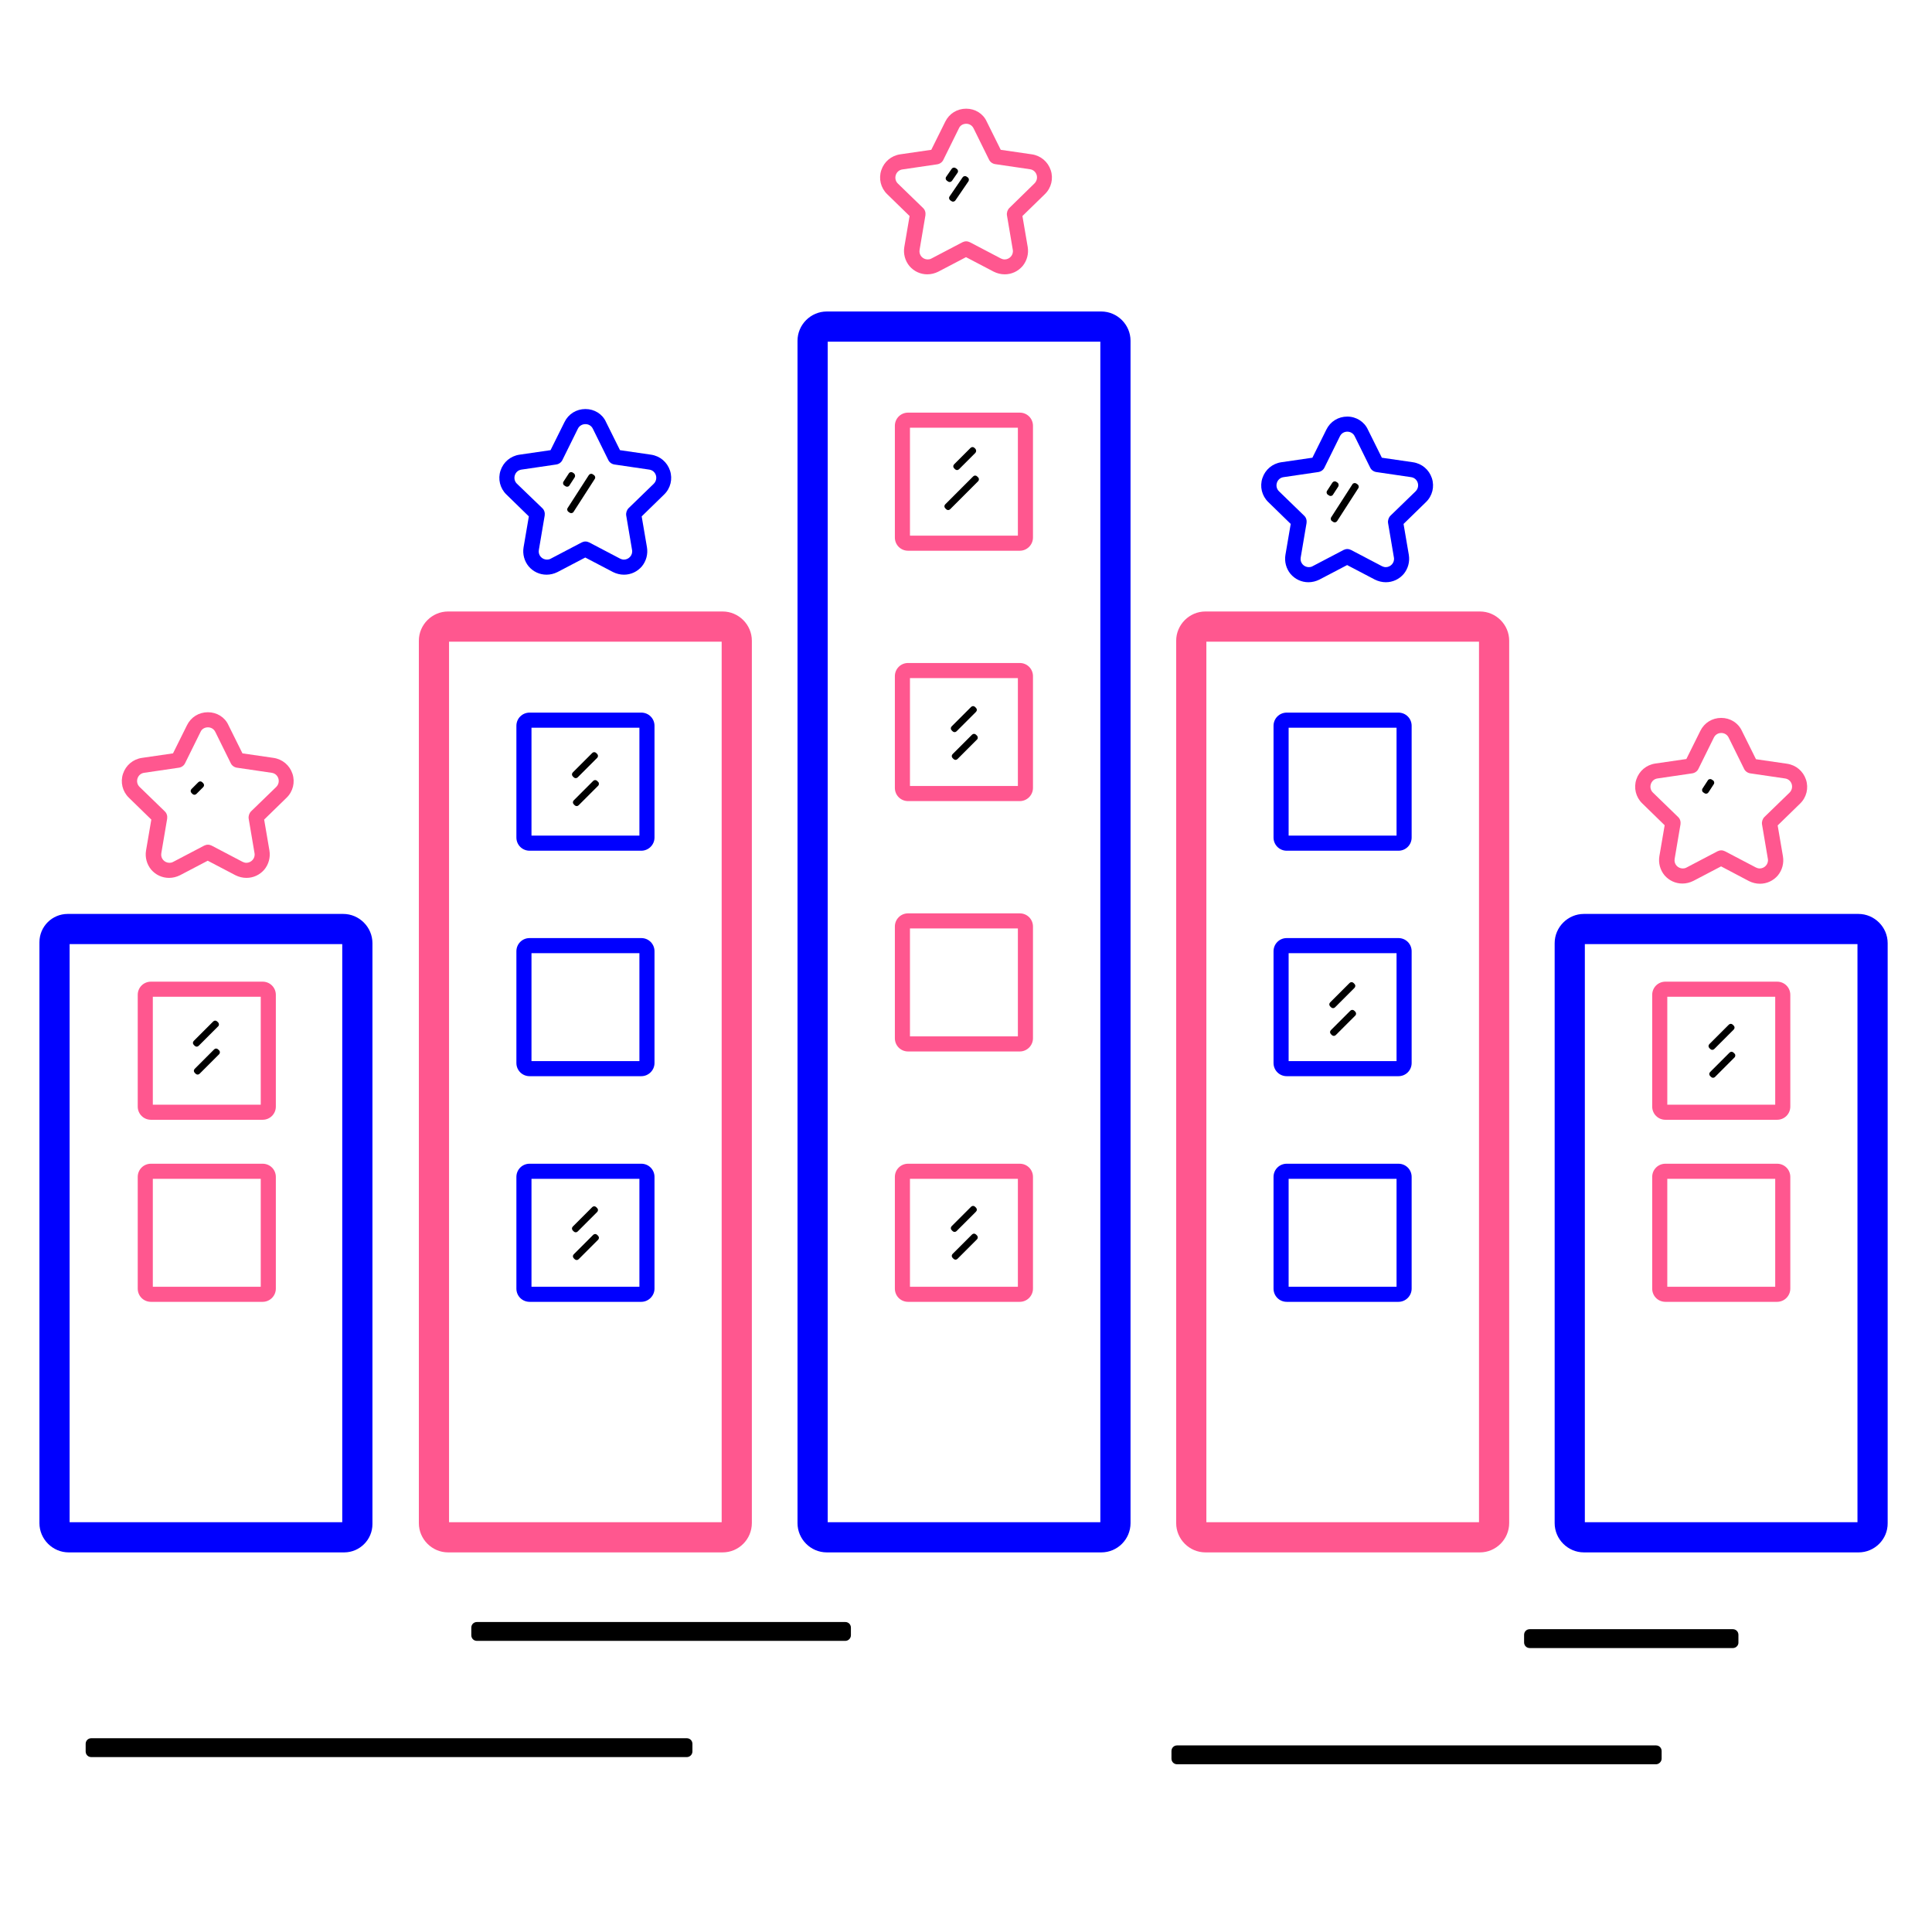 <?xml version="1.0" standalone="no"?><!DOCTYPE svg PUBLIC "-//W3C//DTD SVG 1.1//EN" "http://www.w3.org/Graphics/SVG/1.1/DTD/svg11.dtd"><svg t="1753943114683" class="icon" viewBox="0 0 1024 1024" version="1.1" xmlns="http://www.w3.org/2000/svg" p-id="7566" xmlns:xlink="http://www.w3.org/1999/xlink" width="1024" height="1024"><path d="M583.7 822.8H438.2c-8.5 0-15.5-7-15.5-15.5V180.6c0-8.5 7-15.5 15.5-15.5h145.5c8.5 0 15.5 7 15.5 15.5v626.7c0 8.5-6.9 15.5-15.5 15.5z m-145-16h144.5V181.1H438.7v625.7z" fill="#0000FF" p-id="7567"></path><path d="M383 822.8H237.5c-8.5 0-15.5-7-15.5-15.5V339.6c0-8.5 7-15.5 15.5-15.5H383c8.5 0 15.5 7 15.5 15.5v467.6c0 8.6-6.9 15.6-15.5 15.6z m-145-16h144.5V340.1H238v466.7zM784.4 822.8H638.9c-8.5 0-15.5-7-15.5-15.5V339.6c0-8.5 7-15.5 15.5-15.5h145.5c8.5 0 15.5 7 15.5 15.5v467.6c0 8.6-7 15.6-15.5 15.6z m-145-16h144.5V340.1H639.4v466.7z" fill="#FF578F" p-id="7568"></path><path d="M182.4 822.8h-146c-8.5 0-15.5-7-15.5-15.5V499.4c0-8.3 6.7-15 15-15h146c8.5 0 15.5 7 15.5 15.5v307.9c0 8.2-6.7 15-15 15z m-145.5-16h144.5V500.4H36.9v306.4zM985.1 822.8H839.5c-8.5 0-15.5-7-15.5-15.5V499.9c0-8.5 7-15.5 15.5-15.5H985c8.5 0 15.5 7 15.5 15.5v307.4c0.1 8.5-6.9 15.5-15.4 15.5z m-145.1-16h144.5V500.4H840v306.4z" fill="#0000FF" p-id="7569"></path><path d="M110.2 385.5c1.6 0 3.1 0.8 3.9 2.4l8.2 16.6c0.6 1.3 1.9 2.2 3.3 2.4l18.4 2.7c3.6 0.5 5 4.9 2.4 7.5L133.1 430c-1 1-1.5 2.5-1.3 3.9l3.1 18.3c0.5 2.8-1.8 5.1-4.3 5.1-0.7 0-1.4-0.2-2-0.5l-16.4-8.6c-0.6-0.3-1.3-0.5-2-0.5s-1.4 0.2-2 0.5l-16.4 8.6c-0.7 0.4-1.4 0.5-2 0.5-2.6 0-4.8-2.3-4.3-5.1l3.1-18.3c0.2-1.4-0.2-2.9-1.3-3.9L74 417.1c-2.6-2.5-1.2-7 2.4-7.5l18.4-2.7c1.4-0.2 2.7-1.1 3.3-2.4l8.2-16.6c0.7-1.6 2.3-2.4 3.9-2.4m0-8c-4.8 0-9 2.6-11.1 6.9l-7.4 14.9-16.5 2.4c-4.7 0.7-8.5 3.9-10 8.4s-0.3 9.4 3.1 12.7l11.9 11.6-2.8 16.4c-0.6 3.6 0.4 7.3 2.7 10.1 2.4 2.8 5.8 4.4 9.5 4.4 2 0 4-0.5 5.8-1.4l14.7-7.7 14.7 7.7c1.8 0.9 3.8 1.4 5.8 1.4 3.7 0 7.1-1.6 9.5-4.4 2.3-2.8 3.3-6.5 2.7-10.1l-2.8-16.4 11.9-11.6c3.4-3.3 4.6-8.2 3.1-12.7-1.5-4.5-5.3-7.7-10-8.4l-16.5-2.4-7.4-14.9c-1.9-4.3-6.2-6.9-10.9-6.9z" fill="#FF578F" p-id="7570"></path><path d="M310.3 224.8c1.6 0 3.1 0.8 3.9 2.4l8.2 16.6c0.6 1.3 1.9 2.2 3.3 2.4l18.4 2.7c3.6 0.5 5 4.9 2.4 7.5l-13.3 12.9c-1 1-1.5 2.5-1.3 3.9l3.1 18.3c0.5 2.8-1.8 5.1-4.3 5.1-0.7 0-1.4-0.2-2-0.5l-16.4-8.6c-0.6-0.3-1.3-0.5-2-0.5s-1.4 0.2-2 0.5l-16.4 8.6c-0.7 0.4-1.4 0.5-2 0.5-2.6 0-4.8-2.3-4.3-5.1l3.1-18.3c0.2-1.4-0.2-2.9-1.3-3.9L274 256.4c-2.6-2.5-1.2-7 2.4-7.5l18.4-2.7c1.4-0.2 2.7-1.1 3.3-2.4l8.2-16.6c0.8-1.6 2.4-2.4 4-2.4m0-8c-4.8 0-9 2.6-11.1 6.9l-7.4 14.9-16.5 2.4c-4.7 0.7-8.5 3.9-10 8.4s-0.3 9.4 3.1 12.7l11.9 11.6-2.8 16.4c-0.6 3.6 0.4 7.3 2.7 10.1 2.4 2.8 5.8 4.4 9.5 4.4 2 0 4-0.5 5.8-1.4l14.7-7.7 14.7 7.7c1.8 0.9 3.8 1.4 5.8 1.4 3.7 0 7.1-1.6 9.5-4.4 2.3-2.8 3.3-6.5 2.7-10.1l-2.8-16.4 11.9-11.6c3.4-3.3 4.6-8.2 3.1-12.7-1.5-4.5-5.3-7.7-10-8.4l-16.5-2.4-7.4-14.9c-1.9-4.3-6.2-6.9-10.9-6.9z" fill="#0000FF" p-id="7571"></path><path d="M512.1 65.6c1.6 0 3.1 0.8 3.9 2.4l8.2 16.6c0.6 1.3 1.9 2.2 3.3 2.4l18.4 2.7c3.6 0.5 5 4.9 2.4 7.5l-13.3 13c-1 1-1.5 2.5-1.3 3.9l3.1 18.3c0.5 2.8-1.8 5.1-4.3 5.1-0.7 0-1.4-0.2-2-0.5l-16.4-8.6c-0.6-0.3-1.3-0.5-2-0.5s-1.4 0.2-2 0.5l-16.4 8.6c-0.7 0.4-1.4 0.5-2 0.5-2.6 0-4.8-2.3-4.3-5.1l3.1-18.3c0.2-1.4-0.2-2.9-1.3-3.9l-13.3-12.9c-2.6-2.5-1.2-7 2.4-7.5l18.4-2.7c1.4-0.2 2.7-1.1 3.3-2.4l8.2-16.6c0.7-1.7 2.3-2.5 3.9-2.5m0-8c-4.8 0-9 2.6-11.1 6.9l-7.4 14.9-16.5 2.4c-4.7 0.7-8.5 3.9-10 8.4s-0.3 9.4 3.1 12.7l11.9 11.6-2.8 16.4c-0.6 3.6 0.4 7.3 2.7 10.1 2.4 2.8 5.8 4.4 9.5 4.4 2 0 4-0.5 5.8-1.4l14.7-7.7 14.7 7.7c1.8 0.9 3.8 1.4 5.8 1.4 3.7 0 7.1-1.6 9.5-4.4 2.3-2.8 3.3-6.5 2.7-10.1l-2.8-16.4 11.9-11.6c3.4-3.3 4.6-8.2 3.1-12.7-1.5-4.5-5.3-7.7-10-8.4l-16.5-2.4-7.4-14.9c-1.9-4.3-6.2-6.9-10.9-6.9z" fill="#FF578F" p-id="7572"></path><path d="M714.1 228.8c1.6 0 3.1 0.8 3.9 2.4l8.2 16.6c0.6 1.3 1.9 2.2 3.3 2.4l18.4 2.7c3.6 0.5 5 4.9 2.4 7.5L737 273.3c-1 1-1.5 2.5-1.3 3.9l3.1 18.3c0.5 2.8-1.8 5.1-4.3 5.1-0.7 0-1.4-0.2-2-0.5l-16.4-8.6c-0.6-0.3-1.3-0.5-2-0.5s-1.4 0.2-2 0.5l-16.4 8.6c-0.7 0.4-1.4 0.5-2 0.5-2.6 0-4.8-2.3-4.3-5.1l3.1-18.3c0.2-1.4-0.2-2.9-1.3-3.9l-13.3-12.9c-2.6-2.5-1.2-7 2.4-7.5l18.4-2.7c1.4-0.2 2.7-1.1 3.3-2.4l8.2-16.6c0.8-1.6 2.3-2.4 3.9-2.4m0-8c-4.8 0-9 2.6-11.1 6.9l-7.4 14.9-16.5 2.4c-4.7 0.7-8.5 3.9-10 8.4s-0.3 9.4 3.1 12.7l11.9 11.6-2.8 16.4c-0.6 3.6 0.4 7.3 2.7 10.1 2.4 2.8 5.8 4.4 9.5 4.4 2 0 4-0.5 5.8-1.4l14.7-7.7 14.7 7.7c1.8 0.9 3.8 1.4 5.8 1.4 3.7 0 7.1-1.6 9.5-4.4 2.3-2.8 3.3-6.5 2.7-10.1l-2.8-16.4 11.9-11.6c3.4-3.3 4.6-8.2 3.1-12.7-1.5-4.5-5.3-7.7-10-8.4l-16.5-2.4-7.4-14.9c-1.9-4.2-6.2-6.9-10.9-6.9z" fill="#0000FF" p-id="7573"></path><path d="M912.3 388.5c1.6 0 3.1 0.8 3.9 2.4l8.2 16.6c0.6 1.3 1.9 2.2 3.3 2.4l18.4 2.7c3.6 0.5 5 4.9 2.4 7.5L935.2 433c-1 1-1.5 2.5-1.3 3.9l3.1 18.3c0.5 2.8-1.8 5.1-4.3 5.1-0.7 0-1.4-0.2-2-0.5l-16.4-8.6c-0.6-0.3-1.3-0.5-2-0.5s-1.4 0.2-2 0.5l-16.4 8.6c-0.7 0.4-1.4 0.5-2 0.5-2.6 0-4.8-2.3-4.3-5.1l3.1-18.3c0.2-1.4-0.2-2.9-1.3-3.9l-13.3-12.9c-2.6-2.5-1.2-7 2.4-7.5l18.4-2.7c1.4-0.2 2.7-1.1 3.3-2.4l8.2-16.6c0.8-1.6 2.3-2.4 3.9-2.4m0-8c-4.8 0-9 2.6-11.1 6.9l-7.4 14.9-16.5 2.4c-4.7 0.7-8.5 3.9-10 8.4s-0.3 9.4 3.1 12.7l11.9 11.6-2.8 16.4c-0.6 3.6 0.4 7.3 2.7 10.1 2.4 2.8 5.8 4.4 9.5 4.4 2 0 4-0.5 5.8-1.4l14.7-7.7L927 467c1.8 0.9 3.8 1.4 5.8 1.4 3.7 0 7.1-1.6 9.5-4.4 2.3-2.8 3.3-6.5 2.7-10.1l-2.8-16.4 11.9-11.6c3.4-3.3 4.6-8.2 3.1-12.7-1.5-4.5-5.3-7.7-10-8.4l-16.5-2.4-7.4-14.9c-2-4.4-6.3-7-11-7zM139.2 593.5H80c-3.9 0-7-3.1-7-7v-59.2c0-3.9 3.1-7 7-7h59.2c3.9 0 7 3.1 7 7v59.2c0 3.9-3.1 7-7 7z m-58.2-8h57.2v-57.2H81v57.2zM139.2 690H80c-3.9 0-7-3.1-7-7v-59.2c0-3.9 3.1-7 7-7h59.2c3.9 0 7 3.1 7 7V683c0 3.8-3.1 7-7 7zM81 682h57.2v-57.2H81V682zM941.9 593.5h-59.2c-3.9 0-7-3.1-7-7v-59.2c0-3.9 3.1-7 7-7h59.2c3.9 0 7 3.1 7 7v59.2c0 3.9-3.1 7-7 7z m-58.2-8h57.2v-57.2h-57.2v57.2zM941.9 690h-59.2c-3.9 0-7-3.1-7-7v-59.2c0-3.9 3.1-7 7-7h59.2c3.9 0 7 3.1 7 7V683c0 3.8-3.1 7-7 7z m-58.2-8h57.2v-57.2h-57.2V682z" fill="#FF578F" p-id="7574"></path><path d="M339.9 450.9h-59.2c-3.9 0-7-3.1-7-7v-59.2c0-3.9 3.1-7 7-7h59.2c3.9 0 7 3.1 7 7v59.2c0 3.9-3.2 7-7 7z m-58.2-8h57.2v-57.2h-57.2v57.2zM339.9 570.4h-59.2c-3.9 0-7-3.1-7-7v-59.2c0-3.9 3.1-7 7-7h59.2c3.9 0 7 3.1 7 7v59.2c0 3.9-3.2 7-7 7z m-58.2-8h57.2v-57.2h-57.2v57.2zM339.9 690h-59.2c-3.9 0-7-3.1-7-7v-59.2c0-3.9 3.1-7 7-7h59.2c3.9 0 7 3.1 7 7V683c0 3.8-3.2 7-7 7z m-58.2-8h57.2v-57.2h-57.2V682zM741.2 450.9H682c-3.9 0-7-3.1-7-7v-59.2c0-3.9 3.1-7 7-7h59.2c3.9 0 7 3.1 7 7v59.2c0 3.9-3.1 7-7 7z m-58.2-8h57.2v-57.2H683v57.2zM741.2 570.4H682c-3.9 0-7-3.1-7-7v-59.2c0-3.9 3.1-7 7-7h59.2c3.9 0 7 3.1 7 7v59.2c0 3.9-3.1 7-7 7z m-58.2-8h57.2v-57.2H683v57.2zM741.2 690H682c-3.9 0-7-3.1-7-7v-59.2c0-3.9 3.1-7 7-7h59.2c3.9 0 7 3.1 7 7V683c0 3.8-3.1 7-7 7z m-58.2-8h57.2v-57.2H683V682z" fill="#0000FF" p-id="7575"></path><path d="M540.5 291.9h-59.2c-3.9 0-7-3.1-7-7v-59.2c0-3.9 3.1-7 7-7h59.2c3.9 0 7 3.1 7 7v59.2c0 3.8-3.1 7-7 7z m-58.2-8h57.2v-57.2h-57.2v57.2zM540.5 424.6h-59.2c-3.9 0-7-3.1-7-7v-59.2c0-3.9 3.1-7 7-7h59.2c3.9 0 7 3.1 7 7v59.2c0 3.8-3.1 7-7 7z m-58.2-8h57.2v-57.2h-57.2v57.2zM540.5 557.3h-59.2c-3.9 0-7-3.1-7-7v-59.2c0-3.9 3.1-7 7-7h59.2c3.9 0 7 3.1 7 7v59.2c0 3.8-3.1 7-7 7z m-58.2-8h57.2v-57.2h-57.2v57.2zM540.5 690h-59.2c-3.9 0-7-3.1-7-7v-59.2c0-3.9 3.1-7 7-7h59.2c3.9 0 7 3.1 7 7V683c0 3.8-3.1 7-7 7z m-58.2-8h57.2v-57.2h-57.2V682z" fill="#FF578F" p-id="7576"></path><path d="M115.6 544l-10.3 10.3c-0.6 0.6-1.5 0.6-2.1 0l-0.5-0.5c-0.6-0.6-0.6-1.5 0-2.1l10.3-10.3c0.6-0.6 1.5-0.6 2.1 0l0.5 0.5c0.6 0.6 0.6 1.6 0 2.1zM107.7 417.2l-3.6 3.6c-0.6 0.6-1.5 0.6-2.1 0l-0.5-0.5c-0.6-0.6-0.6-1.5 0-2.1l3.6-3.6c0.6-0.6 1.5-0.6 2.1 0l0.5 0.5c0.6 0.6 0.6 1.5 0 2.1zM304.6 253l-2.8 4.3c-0.4 0.7-1.4 0.9-2.1 0.4l-0.6-0.4c-0.7-0.4-0.9-1.4-0.4-2.1l2.8-4.3c0.4-0.7 1.4-0.9 2.1-0.4l0.6 0.4c0.6 0.5 0.8 1.4 0.4 2.1zM315.2 253.9L304 271.3c-0.4 0.7-1.4 0.9-2.1 0.4l-0.6-0.4c-0.7-0.5-0.9-1.4-0.4-2.1l11.2-17.4c0.5-0.7 1.4-0.9 2.1-0.4l0.6 0.4c0.7 0.5 0.9 1.4 0.4 2.1zM709.3 257.9l-2.8 4.3c-0.4 0.7-1.4 0.9-2.1 0.4l-0.6-0.4c-0.7-0.4-0.9-1.4-0.4-2.1l2.8-4.3c0.5-0.7 1.4-0.9 2.1-0.4l0.6 0.4c0.6 0.4 0.8 1.4 0.4 2.1zM719.9 258.8l-11.2 17.4c-0.5 0.7-1.4 0.9-2.1 0.4l-0.6-0.4c-0.7-0.4-0.9-1.4-0.4-2.1l11.2-17.4c0.4-0.7 1.4-0.9 2.1-0.4l0.6 0.4c0.7 0.5 0.9 1.4 0.4 2.1zM116.1 558.8l-10.3 10.3c-0.6 0.6-1.5 0.6-2.1 0l-0.5-0.5c-0.6-0.6-0.6-1.5 0-2.1l10.3-10.3c0.6-0.6 1.5-0.6 2.1 0l0.5 0.5c0.6 0.5 0.6 1.5 0 2.1zM316.5 642.4l-10.3 10.3c-0.6 0.6-1.5 0.6-2.1 0l-0.5-0.5c-0.6-0.6-0.6-1.5 0-2.1l10.3-10.3c0.6-0.6 1.5-0.6 2.1 0l0.5 0.5c0.6 0.6 0.6 1.5 0 2.1zM317 657.1l-10.3 10.3c-0.6 0.6-1.5 0.6-2.1 0l-0.5-0.5c-0.6-0.6-0.6-1.5 0-2.1l10.3-10.3c0.6-0.6 1.5-0.6 2.1 0l0.5 0.5c0.6 0.6 0.6 1.5 0 2.1zM316.5 401.7L306.2 412c-0.6 0.6-1.5 0.6-2.1 0l-0.5-0.5c-0.6-0.6-0.6-1.5 0-2.1l10.3-10.3c0.6-0.6 1.5-0.6 2.1 0l0.5 0.5c0.6 0.6 0.6 1.5 0 2.1zM317 416.5l-10.3 10.3c-0.6 0.6-1.5 0.6-2.1 0l-0.5-0.5c-0.6-0.6-0.6-1.5 0-2.1l10.3-10.3c0.6-0.6 1.5-0.6 2.1 0l0.5 0.5c0.6 0.5 0.6 1.5 0 2.1zM517.3 377.3L507 387.6c-0.6 0.6-1.5 0.6-2.1 0l-0.5-0.5c-0.6-0.6-0.6-1.5 0-2.1l10.3-10.3c0.6-0.6 1.5-0.6 2.1 0l0.5 0.5c0.6 0.6 0.6 1.5 0 2.1zM517.8 392l-10.3 10.3c-0.6 0.6-1.5 0.6-2.1 0l-0.5-0.5c-0.6-0.6-0.6-1.5 0-2.1l10.3-10.3c0.6-0.6 1.5-0.6 2.1 0l0.5 0.5c0.6 0.6 0.6 1.6 0 2.1zM517.3 642.2L507 652.5c-0.6 0.6-1.5 0.6-2.1 0l-0.5-0.5c-0.6-0.6-0.6-1.5 0-2.1l10.3-10.3c0.6-0.6 1.5-0.6 2.1 0l0.5 0.5c0.6 0.6 0.6 1.5 0 2.1zM517.8 656.9l-10.3 10.3c-0.6 0.6-1.5 0.6-2.1 0l-0.5-0.5c-0.6-0.6-0.6-1.5 0-2.1l10.3-10.3c0.6-0.6 1.5-0.6 2.1 0l0.5 0.5c0.6 0.6 0.6 1.5 0 2.1zM517 240l-8.7 8.7c-0.6 0.6-1.5 0.6-2.1 0l-0.5-0.5c-0.6-0.6-0.6-1.5 0-2.1l8.7-8.7c0.6-0.6 1.5-0.6 2.1 0l0.5 0.5c0.5 0.6 0.5 1.5 0 2.1zM518.4 255.1l-14.8 14.8c-0.6 0.6-1.5 0.6-2.1 0l-0.5-0.5c-0.6-0.6-0.6-1.5 0-2.1l14.8-14.8c0.6-0.6 1.5-0.6 2.1 0l0.5 0.5c0.6 0.5 0.6 1.5 0 2.1zM717.9 523.6l-10.3 10.3c-0.6 0.6-1.5 0.6-2.1 0l-0.5-0.5c-0.6-0.6-0.6-1.5 0-2.1l10.3-10.3c0.6-0.6 1.5-0.6 2.1 0l0.5 0.5c0.6 0.6 0.6 1.5 0 2.1zM718.3 538.3L708 548.6c-0.6 0.6-1.5 0.6-2.1 0l-0.5-0.5c-0.6-0.6-0.6-1.5 0-2.1l10.3-10.3c0.6-0.6 1.5-0.6 2.1 0l0.5 0.5c0.6 0.6 0.6 1.6 0 2.1zM918.9 545.7L908.6 556c-0.6 0.6-1.5 0.6-2.1 0l-0.5-0.5c-0.6-0.6-0.6-1.5 0-2.1l10.3-10.3c0.6-0.6 1.5-0.6 2.1 0l0.5 0.5c0.6 0.6 0.6 1.5 0 2.1zM919.3 560.5L909 570.8c-0.6 0.6-1.5 0.6-2.1 0l-0.5-0.5c-0.6-0.6-0.6-1.5 0-2.1l10.3-10.3c0.6-0.6 1.5-0.6 2.1 0l0.5 0.5c0.6 0.5 0.6 1.5 0 2.1zM507.5 91.6l-2.9 4.2c-0.5 0.7-1.4 0.9-2.1 0.4l-0.6-0.4c-0.7-0.5-0.9-1.4-0.4-2.1l2.9-4.2c0.5-0.7 1.4-0.9 2.1-0.4l0.6 0.4c0.7 0.5 0.9 1.4 0.4 2.1zM513.3 96.1l-6.9 10.1c-0.5 0.7-1.4 0.9-2.1 0.4l-0.6-0.4c-0.7-0.5-0.9-1.4-0.4-2.1l6.9-10.1c0.5-0.7 1.4-0.9 2.1-0.4l0.6 0.4c0.7 0.5 0.8 1.4 0.4 2.1zM908.3 415.7l-2.8 4.3c-0.5 0.7-1.4 0.9-2.1 0.4l-0.6-0.4c-0.7-0.4-0.9-1.4-0.4-2.1l2.8-4.3c0.4-0.7 1.4-0.9 2.1-0.4l0.6 0.4c0.7 0.4 0.9 1.4 0.4 2.1zM448 869.7H252.8c-1.7 0-3-1.3-3-3v-4c0-1.7 1.3-3 3-3H448c1.7 0 3 1.3 3 3v4c0 1.7-1.4 3-3 3zM877.7 935.1H623.9c-1.7 0-3-1.3-3-3v-4c0-1.7 1.3-3 3-3h253.8c1.7 0 3 1.3 3 3v4c0 1.6-1.4 3-3 3zM364 931.3H48.4c-1.7 0-3-1.3-3-3v-4c0-1.7 1.3-3 3-3H364c1.7 0 3 1.3 3 3v4c0 1.7-1.4 3-3 3zM918.5 873.5H810.8c-1.7 0-3-1.3-3-3v-4c0-1.7 1.3-3 3-3h107.6c1.7 0 3 1.3 3 3v4c0.1 1.6-1.3 3-2.9 3z" p-id="7577"></path></svg>
